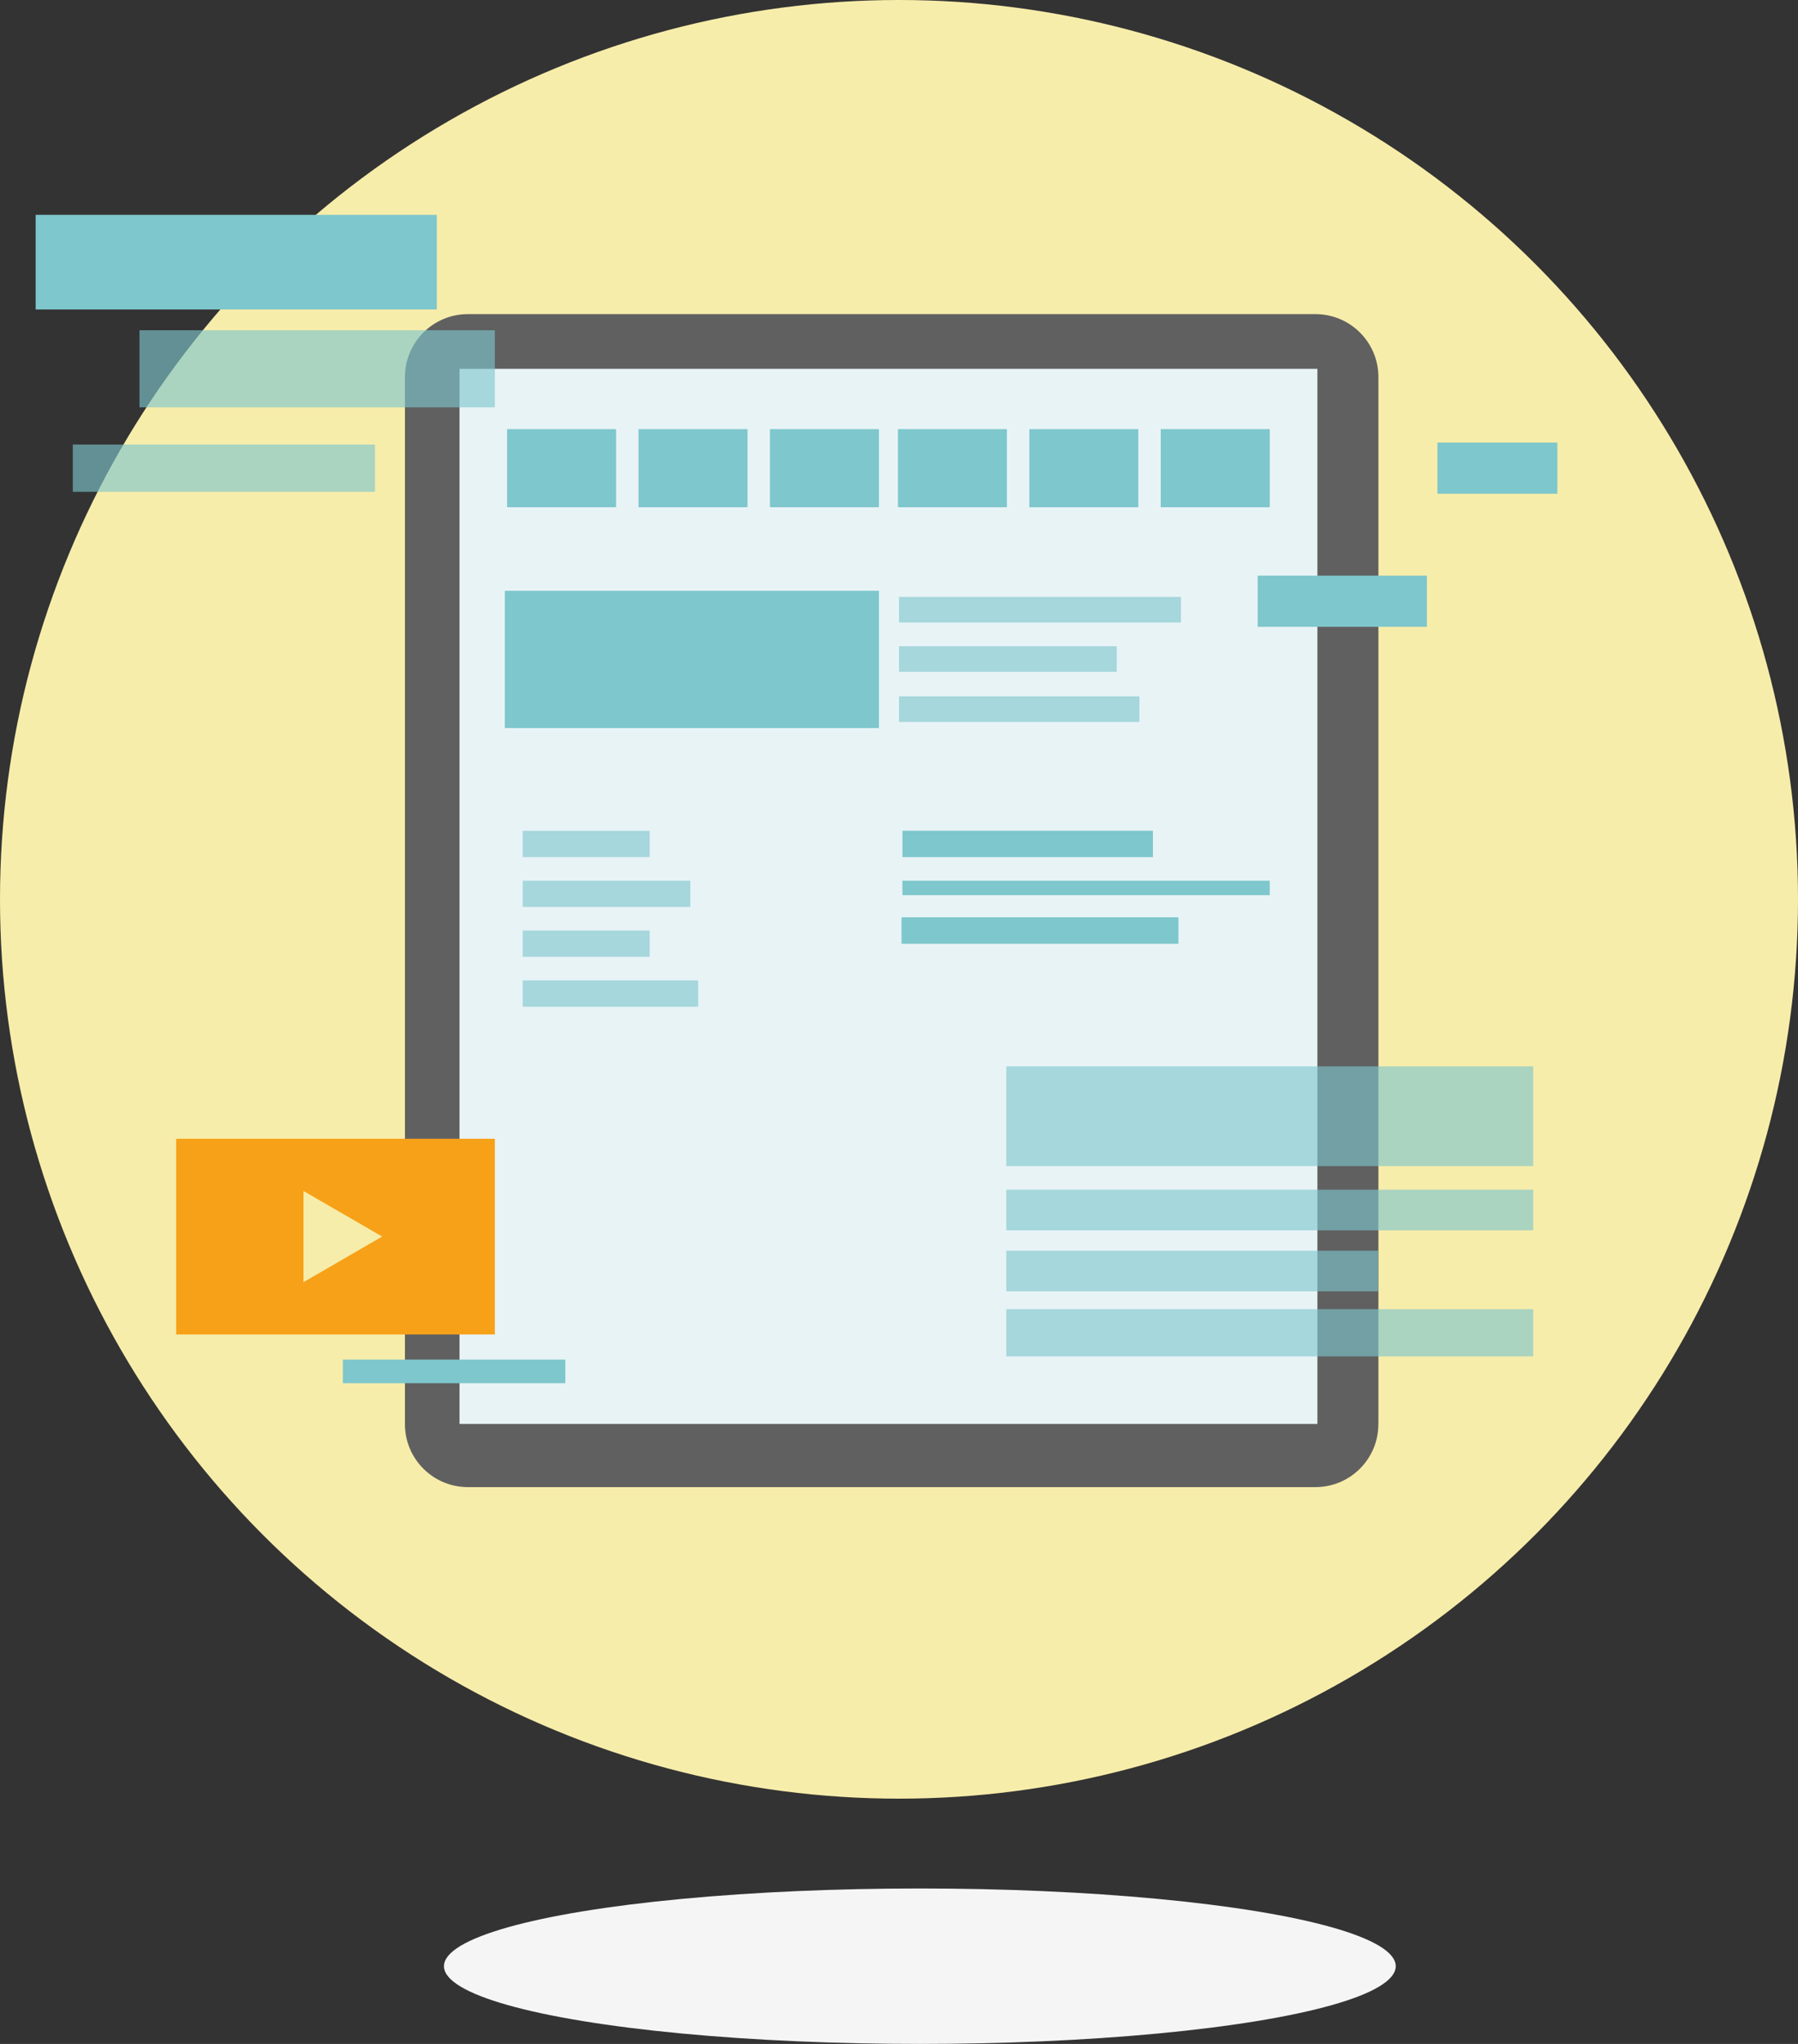 <?xml version="1.0" encoding="UTF-8"?> <svg xmlns="http://www.w3.org/2000/svg" id="Calque_2" data-name="Calque 2" viewBox="0 0 363.08 412.59"><rect x="0" y="0" width="363.08" height="412.59" fill="#333333" stroke="none"/><defs><style> .cls-1 { fill: #f5f5f5; } .cls-2 { opacity: .63; } .cls-2, .cls-3 { fill: #7ec7cc; } .cls-4 { fill: #f7edaa; } .cls-5 { fill: #f7a119; } .cls-6 { fill: #e8f3f6; } .cls-7 { fill: #606060; } </style></defs><g id="Calque_2-2" data-name="Calque 2"><g id="Background_Complete" data-name="Background Complete"><ellipse class="cls-1" cx="185.75" cy="396.9" rx="96.1" ry="15.69"></ellipse><circle class="cls-4" cx="181.54" cy="181.54" r="181.54"></circle></g><g><path class="cls-7" d="m278.34,287.48c0,7.03-5.69,12.71-12.71,12.71H94.48c-7.02,0-12.71-5.69-12.71-12.71V76.12c0-7.02,5.69-12.71,12.71-12.71h171.16c7.02,0,12.71,5.69,12.71,12.71v211.36Z"></path><rect class="cls-6" x="92.79" y="74.45" width="173.24" height="212.99"></rect><rect class="cls-3" x="253.97" y="116.2" width="34.17" height="10.33"></rect><rect class="cls-3" x="290.27" y="89.34" width="24.22" height="10.33"></rect><rect class="cls-2" x="181.54" y="120.49" width="56.94" height="5.17"></rect><rect class="cls-2" x="181.54" y="130.45" width="43.97" height="5.16"></rect><rect class="cls-2" x="181.54" y="140.56" width="48.55" height="5.17"></rect><rect class="cls-3" x="181.32" y="86.63" width="22.01" height="15.76"></rect><rect class="cls-3" x="207.86" y="86.63" width="22.01" height="15.76"></rect><rect class="cls-3" x="234.4" y="86.63" width="22.01" height="15.76"></rect><rect class="cls-3" x="101.94" y="119.26" width="75.55" height="27.71"></rect><rect class="cls-2" x="105.55" y="167.71" width="25.64" height="5.3"></rect><rect class="cls-2" x="105.55" y="177.78" width="33.85" height="5.3"></rect><rect class="cls-2" x="105.55" y="187.84" width="25.64" height="5.3"></rect><rect class="cls-2" x="105.55" y="197.91" width="35.44" height="5.31"></rect><path class="cls-5" d="m35.57,229.87v39.51h64.36v-39.51H35.57Zm25.72,28.95v-18.4l15.88,9.19-15.88,9.2Z"></path><rect class="cls-3" x="69.23" y="274.45" width="44.93" height="4.77"></rect><rect class="cls-3" x="182.23" y="177.78" width="74.18" height="2.92"></rect><rect class="cls-3" x="182.23" y="167.69" width="50.59" height="5.33"></rect><rect class="cls-2" x="203.21" y="215.26" width="106.4" height="20.13"></rect><rect class="cls-2" x="203.21" y="240.15" width="106.4" height="8.21"></rect><rect class="cls-3" x="182.05" y="185.17" width="55.92" height="5.34"></rect><rect class="cls-2" x="203.21" y="252.47" width="75.09" height="8.2"></rect><rect class="cls-2" x="203.21" y="264.27" width="106.4" height="9.53"></rect><rect class="cls-3" x="7.2" y="43.37" width="81.01" height="19.1"></rect><rect class="cls-2" x="28.16" y="66.66" width="71.77" height="15.57"></rect><rect class="cls-2" x="14.7" y="89.73" width="61.02" height="9.55"></rect><rect class="cls-3" x="102.4" y="86.63" width="22.01" height="15.76"></rect><rect class="cls-3" x="128.94" y="86.63" width="22.01" height="15.76"></rect><rect class="cls-3" x="155.48" y="86.63" width="22.01" height="15.76"></rect></g></g></svg> 